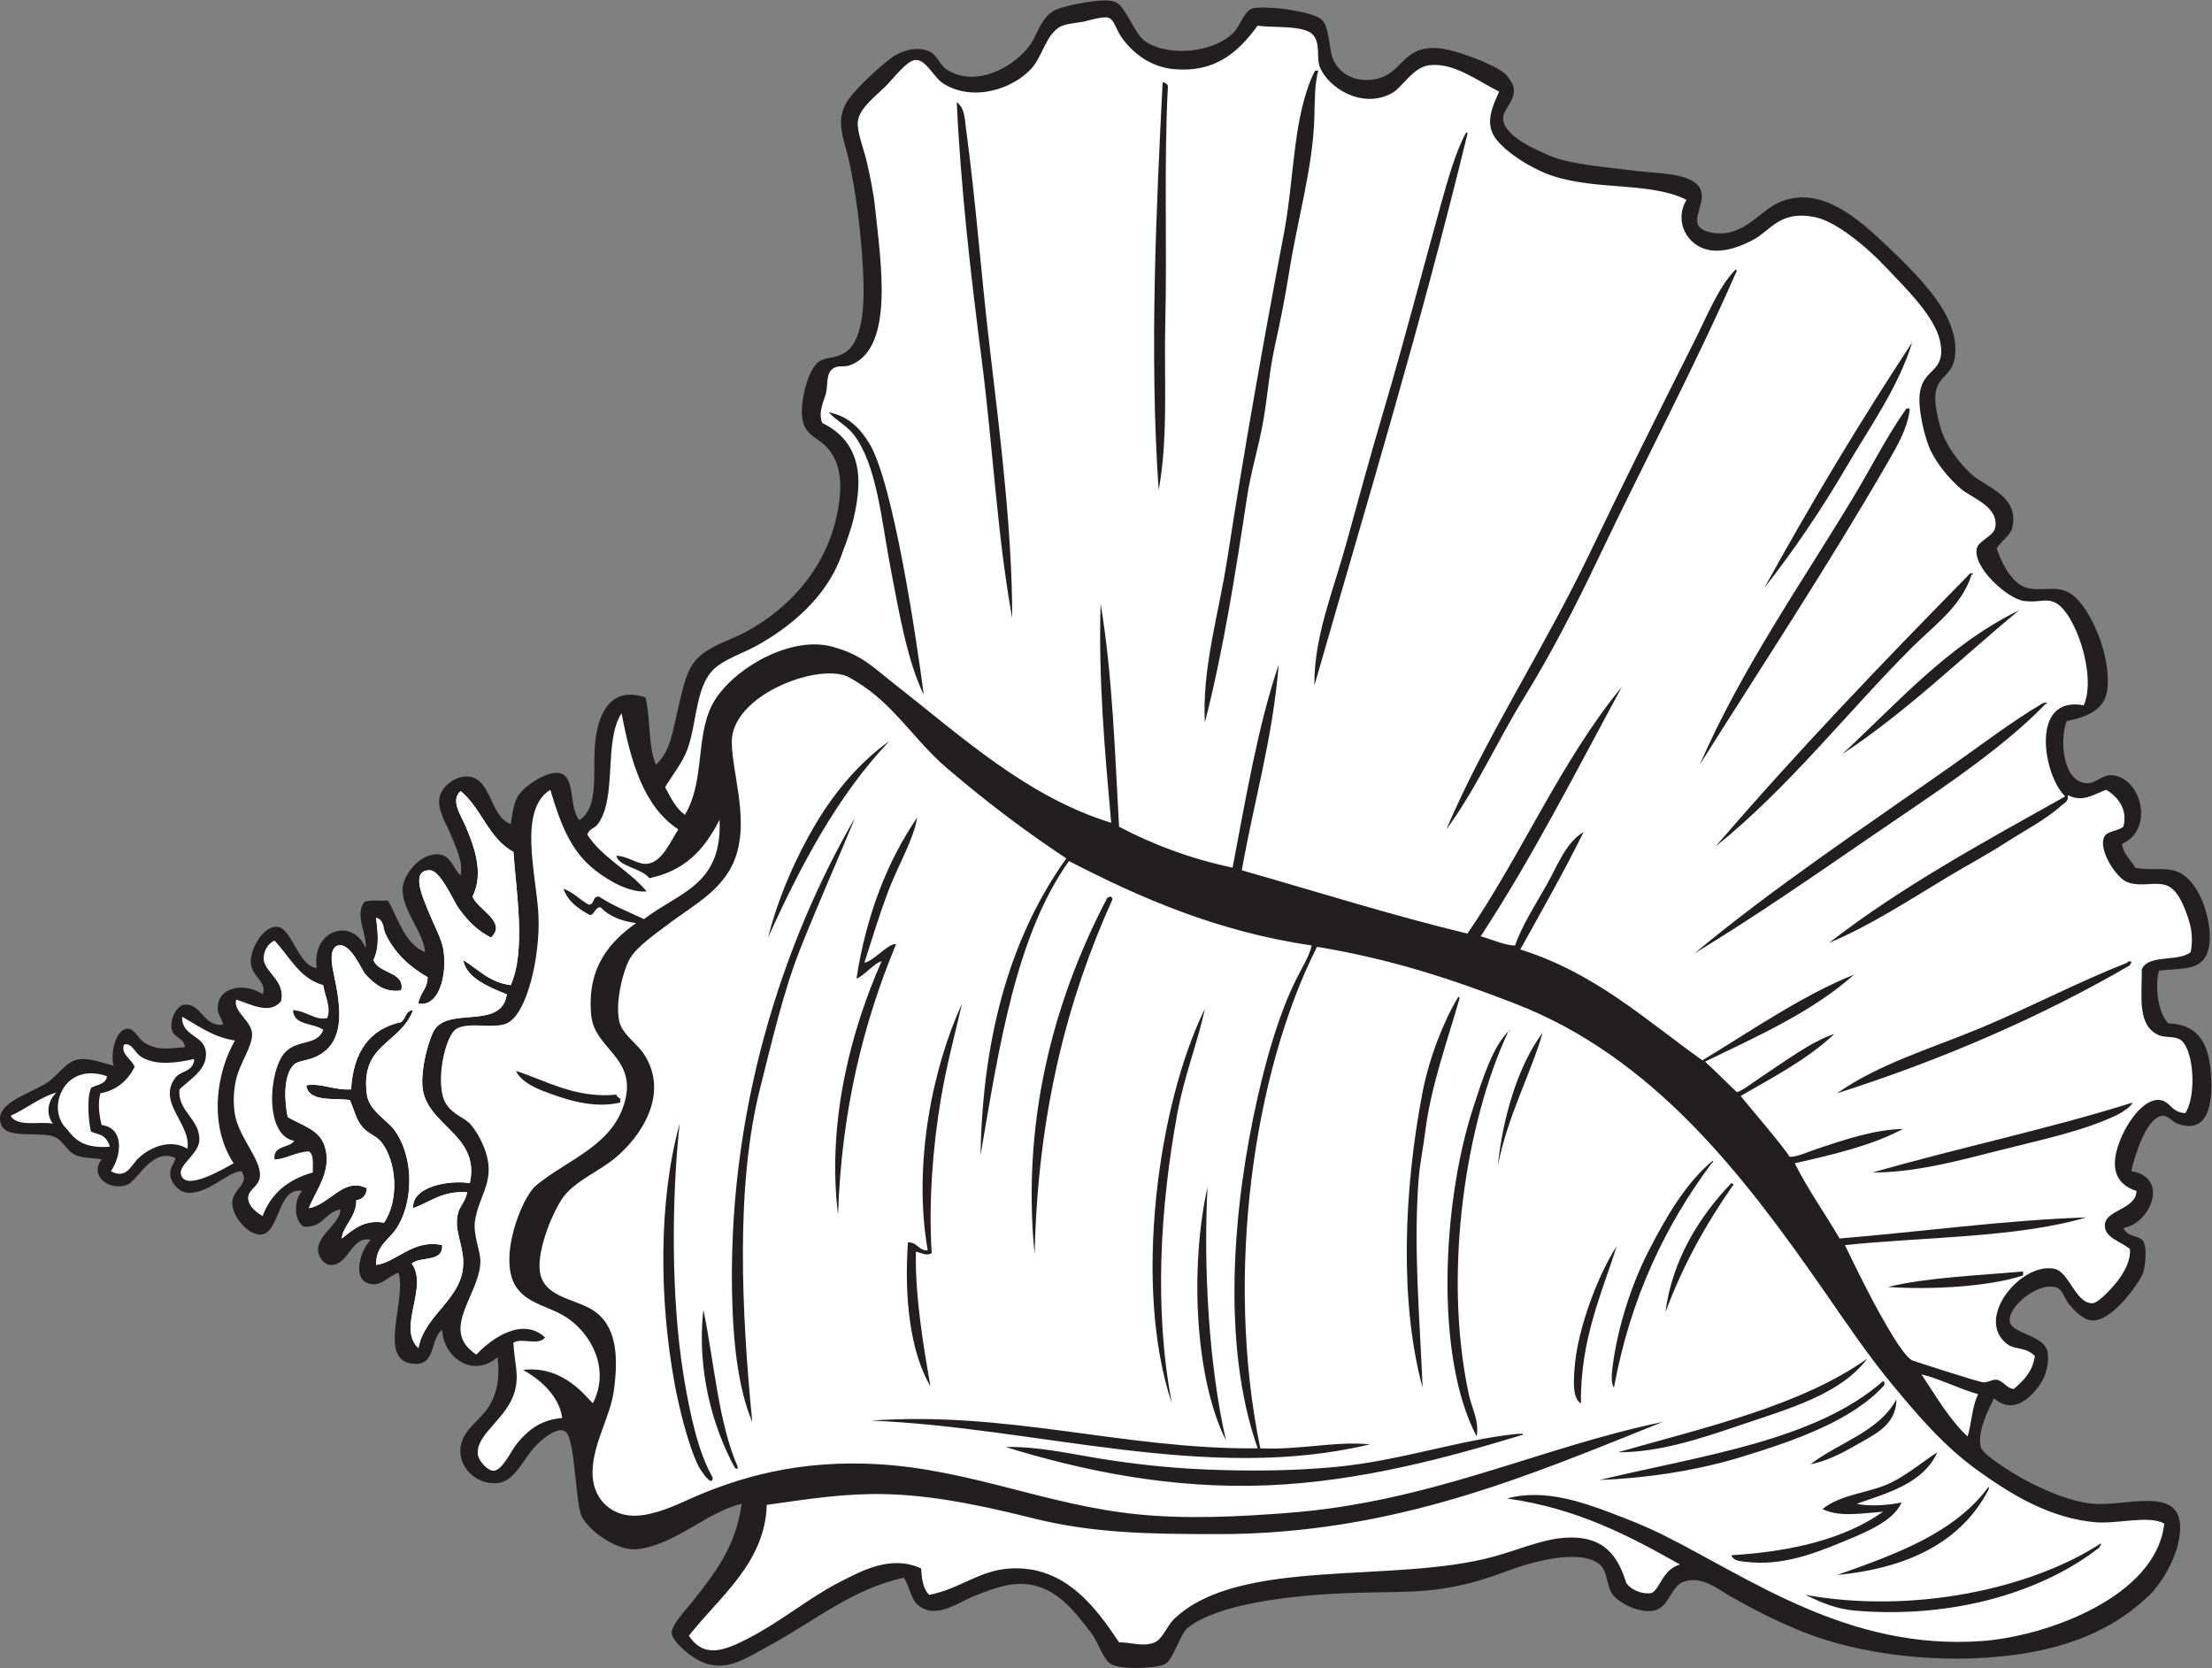<?xml version="1.0" encoding="UTF-8" standalone="no"?>
<svg
   xmlns:dc="http://purl.org/dc/elements/1.1/"
   xmlns:cc="http://creativecommons.org/ns#"
   xmlns:rdf="http://www.w3.org/1999/02/22-rdf-syntax-ns#"
   xmlns:svg="http://www.w3.org/2000/svg"
   xmlns="http://www.w3.org/2000/svg"
   viewBox="0 0 804.387 606.507"
   height="606.507"
   width="804.387"
   xml:space="preserve"
   id="svg2"
   version="1.1"><rect x="0" y="0" width="804.387" height="606.507" fill="#808080" stroke="none"/><defs
     id="defs6" /><g
     transform="matrix(1.333,0,0,-1.333,0,606.507)"
     id="g10"><g
       transform="scale(0.1)"
       id="g12"><path
         id="path14"
         style="fill:#231f20;fill-opacity:1;fill-rule:evenodd;stroke:none"
         d="m 5889.7,1902.39 c -11.83,-45.4 -2.02,-115.49 25.2,-144 76.64,-2.04 107.17,-48.46 115.2,-122.39 9.12,-84.02 -0.22,-183.47 -90,-151.2 -11.92,4.28 -26.08,22.23 -39.6,21.59 -44.95,-2.13 -77.23,-110.56 -86.4,-151.19 104.54,-15.9 53.74,-142.75 -21.6,-154.81 12.73,-27.14 42.55,-18.94 54,-36 12.37,-18.41 4.93,-73.34 0,-86.4 -9.93,-26.33 -86.34,-138.256 -144,-129.599 -20.12,3.027 -44.17,26.636 -57.6,43.203 -13.69,16.886 -17.41,41.176 -36.01,46.796 -49.24,14.89 -132.97,-53.261 -125.99,-93.593 5.62,-32.492 83.83,-34.922 100.8,-75.609 7.51,-17.989 1.81,-60.028 -10.8,-82.793 -21.04,-38.016 -76.27,-102.047 -133.2,-50.399 -14.54,-29.629 -46.51,-90.996 -36,-133.203 3.82,-15.352 45.59,-43.398 61.2,-54.004 59.75,-40.566 165.08,-93.789 244.8,-100.801 87.5,-7.683 231.26,47.649 237.6,-57.597 4.2,-69.571 -46.45,-155.457 -82.8,-190.801 -85.98,-83.606 -199.75,-139.141 -356.39,-162 -209.19,-30.519 -436.4,-0.918 -590.4,61.199 -68.65,27.695 -133.06,60.145 -198.01,97.207 -29.82,17.012 -77.22,56.824 -126,39.602 -36.57,-12.922 -40.18,-71.887 -82.8,-79.203 -42.97,-7.379 -92.29,22.101 -108,39.601 -23.79,26.516 -13.94,70.266 -43.2,90 -58.25,39.277 -187.82,1.453 -248.4,-21.601 -188.11,-71.641 -273.03,-51.856 -460.8,-61.204 -141.87,-7.066 -330.59,-29.91 -410.4,-93.601 C 3220.37,93.848 3200.08,23.699 3180.4,11.797 3158.87,-1.238 3065.14,-5.566 3032.5,9.695 3009.76,20.32 2995,73.019 2977.3,95.195 2933.52,150.059 2874.96,240 2764.91,228.391 c -36.05,-3.801 -75.34,-19.524 -108.01,-32.395 -43.6,-17.187 -103.07,-64.187 -151.19,-25.203 -21.66,17.547 -20.89,42.742 -39.6,75.602 -142.28,-30.418 -248.98,-122.106 -370.8,-187.208 -60.47,-32.312 -116.62,-74.707 -187.2,-39.598 -29.85,14.852 -75.03,55.012 -75.61,75.606 -0.64,22.989 37.48,61.973 54,82.793 61.74,77.774 121,151.973 136.8,270 -95.03,-22.527 -179.47,-110.636 -282,-123.593 -60.12,-7.606 -134.92,51.914 -153.6,87.597 -19.49,37.246 -17.17,217.93 -46.8,234.004 -22.39,12.149 -63.12,-22.598 -79.2,-39.601 -32.58,-34.469 -55.95,-91.981 -97.19,-100.797 -53.23,-11.387 -115.8,33.855 -108.01,97.195 5.74,46.609 53.38,72.898 75.61,108 24.91,39.344 31.88,81.062 25.19,136.805 -66.77,-56.66 -147.16,-2.871 -151.19,75.593 -34.24,-28.902 -15.98,-96.238 -75.6,-93.601 -103.62,4.59 -20.96,172.86 -43.21,248.4 -29.05,-8.93 -48.33,-40.33 -82.79,-28.8 -45.658,15.28 -18.651,95.45 7.19,118.8 -54.345,12.35 -61.743,-73.88 -111.595,-68.4 -19.359,2.13 -31.828,24.8 -32.402,39.6 -1.68,43.6 59.715,71.64 61.203,111.6 -42.535,-6.67 -47.121,-51.28 -100.801,-46.79 -27.832,17.58 -25.839,75.07 -3.597,97.19 -67.211,13.25 -60.695,-113.78 -111.602,-118.8 -33.89,-3.34 -79.613,47.64 -79.199,86.4 0.418,38.96 49.035,50.62 25.199,86.41 -39.109,-0.85 -97.019,-69.5 -154.801,-57.6 -16.195,3.33 -37.929,26.29 -39.597,46.79 -1.758,21.54 9.883,29.3 14.398,46.8 -63.531,29.2 -102.898,-60.21 -129.597,-72 -46.243,-20.4 -108.395,20.57 -72.004,68.41 -24.539,4.31 -58.203,2.32 -77.953,15.17 -22.45,14.61 -31.086,44.24 -62.45,49.62 C 81.394,1461.91 4.039,1441.64 0.105,1495.6 -3.215,1541.1 72.5,1564.39 122.504,1592.79 c 26.398,15 46.324,45.22 70.734,59.68 29.379,17.41 64.578,5.46 116.469,-9.72 -9.437,36.14 7.25,101.93 39.602,101.25 18.117,-0.39 28.132,-28.97 46.796,-39.61 37.411,-21.31 67.153,-14.04 108,-10.8 0.028,24.59 -31.324,24.39 -36,50.41 -4.683,26.02 13.922,61.29 32.403,64.79 47.387,8.98 52.82,-60.75 108,-53.99 -1.621,16.5 -16.391,27.25 -14.403,50.4 4.778,55.61 77.375,63.95 122.399,32.4 13.598,35.07 -30.457,48.04 -32.399,86.4 -1.972,38.98 36.903,105.11 75.602,97.19 37.305,-7.63 56.188,-108.68 104.398,-111.6 -14.421,106.5 99.622,138.22 133.2,54 5.465,35.54 -30.719,89.11 -3.598,126 16.313,6.48 43.043,2.56 64.803,3.6 29.33,-51.06 44.41,-116.38 100.8,-140.4 -2.04,50.08 -60.1,111.26 -61.2,169.2 -0.8,41.6 51.39,104.24 100.8,97.21 32.38,-4.62 35.66,-35.91 57.59,-57.61 6.99,38.21 -10.3,69.79 -25.2,108 -13.09,33.61 -38.84,69.32 -32.39,104.41 5.24,28.57 41.2,60.84 79.2,57.59 63.05,-5.39 57.77,-108.98 115.19,-129.6 3.79,21.86 6.95,58.24 21.61,79.2 21.72,31.08 88.4,72.07 118.8,57.6 35.44,-16.87 18.92,-93.94 46.8,-126 55.35,34.97 35.33,134.65 43.2,212.41 8.06,79.71 43.42,154.16 136.8,122.39 15.03,-55.77 7.03,-134.56 28.8,-183.59 40.33,37.15 45.24,91.02 57.59,140.39 12.2,48.72 21.12,110.12 50.4,144 33.49,38.74 95.09,55.38 133.21,75.61 127.14,67.43 237.83,188.86 259.2,360 9.39,75.23 -6.55,131.36 -57.6,165.59 -31.17,20.91 -50.07,38.74 -43.2,100.8 4.07,36.81 17.24,81.62 36,104.41 18.92,22.98 38.63,13.53 71.99,28.79 58.3,26.67 62.31,132.32 57.61,226.8 -4.74,94.96 -18.69,215.96 -39.6,306 -13.4,57.69 -34.92,100.01 -7.21,151.2 18.14,33.5 89.16,98.68 126.01,126 20.82,15.45 62.08,30.8 97.2,18 26.29,-9.58 30.45,-37.19 50.39,-50.4 84.3,-55.81 193.56,13.07 230.4,68.4 19.96,29.96 29.79,75.83 68.41,93.61 14.65,6.74 48.4,14.47 68.4,17.99 25.56,4.51 71.27,12.44 93.59,3.61 29.83,-11.82 51.03,-86.52 82.8,-108.01 62.64,-42.34 186.73,-31.27 241.21,25.2 18.46,19.15 27.11,57.3 50.39,64.8 14.55,4.69 61.33,1.65 75.6,0 39.61,-4.56 93.47,-14.6 111.6,-28.8 23.83,-18.66 21.22,-80.59 32.41,-108 15.66,-38.38 54.19,-62.54 104.39,-57.6 87.31,8.6 79.89,92.31 180,86.4 48.27,-2.84 154.58,-44.28 183.6,-68.4 11.03,-9.16 23.79,-31.06 25.2,-39.6 5.97,-36.2 -28.58,-58.02 -28.8,-82.8 -0.41,-47.24 84.16,-84.11 122.4,-100.8 60.65,-26.46 151.87,-32.02 237.6,-43.19 58,-7.56 152.21,-4.41 176.4,-46.81 25.94,-45.48 -51.33,-107.75 36,-122.39 81.59,-13.69 126.85,59.3 180,82.79 114.67,50.68 221.08,-48.72 295.21,-118.8 50.27,-47.52 96.02,-93.52 133.19,-143.99 28.33,-38.47 63.27,-102.92 50.4,-165.6 -8.88,-43.27 -41.49,-45.09 -50.4,-86.41 -6.53,-30.31 5.81,-74.43 10.8,-93.59 13.39,-51.43 50.95,-100.57 86.4,-133.2 37.84,-34.83 129.66,-57.48 111.6,-144.01 -4.39,-21.03 -29.21,-36.7 -43.19,-57.6 12.5,-37.48 40.24,-96.92 82.79,-108 44.28,-11.51 82.07,10.2 122.4,-18 45.6,-31.87 106.37,-156.45 97.2,-255.6 -5.25,-56.77 -50.21,-77.23 -111.59,-90 -20,-54.12 -9.16,-165.66 53.99,-169.2 27.32,-1.53 43.01,24.73 72,21.6 78.91,-8.51 113.64,-148.12 25.19,-187.2 3.78,-29.84 24.38,-42.82 36.01,-64.8 41.76,-9.87 86.1,4.27 122.4,-14.4 66.79,-34.34 101.68,-178.94 68.4,-230.4 -23.3,-36.03 -71.92,-30.15 -126,-36 v 0" /><path
         id="path16"
         style="fill:#231f20;fill-opacity:1;fill-rule:evenodd;stroke:none"
         d="m 5731.3,339.988 c 1.01,-5.808 -3.4,-6.187 -3.59,-10.8 -150.53,-118.387 -392.44,-195.575 -666.01,-172.793 -53.07,4.414 -93.56,22.46 -136.8,43.195 292.15,-52.981 615.5,15.808 806.4,140.398 z M 1854.11,1484.8 c -21.55,-197.94 -24.43,-471.3 10.8,-687.605 18.14,-111.414 41.38,-211.941 79.2,-277.207 0.29,-0.508 0.09,-2.996 0,-3.593 -3.45,-23.758 -35.81,28.125 -39.6,36 -28.53,59.199 -53.42,164.175 -64.8,226.793 -41.28,227.162 -43.63,495.202 14.4,705.612 z M 2012.5,548.789 c 0.17,-9.199 -2.67,-4.387 -7.19,-3.594 -60.1,108.543 -105.42,268.106 -86.4,432 29.8,-144.187 40.74,-307.261 93.59,-428.406 z m 414,1980.011 c -140.89,-148.31 -241.14,-337.26 -331.19,-536.41 27.5,108.35 74.82,217.27 129.6,309.6 52.82,89.05 121.18,169.47 201.59,226.81 z m 75.61,-208.8 c -9.42,-60.14 -52.72,-130.98 -79.2,-201.61 -23.95,-63.86 -43.66,-128.29 -64.8,-194.39 23.89,2.77 67.06,54.98 86.4,50.39 -88.12,-212.25 -148.65,-449.86 -158.4,-738 -31.11,259.26 38.05,508.15 118.8,691.21 -18.59,-3.08 -50.87,-42.68 -68.41,-46.81 27.19,174.42 83.99,319.22 165.61,439.21 z m 122.4,-507.61 c -18.37,-79.51 -41.68,-165.07 -57.61,-259.2 -23.21,-137.18 -33.7,-287.72 -25.2,-421.2 -13.15,-9.64 -30.68,1.25 -43.19,3.61 -2.15,-123.48 20.1,-253.405 39.6,-367.209 -55.43,94.578 -71.81,243.349 -61.21,392.399 26.69,1.5 27.63,-22.77 54,-21.6 -41.45,235.65 14.22,501.49 93.61,673.2 z m 197.99,-684 c -38.51,387.3 65.7,720.07 198,972 2.9,1.91 5.85,3.76 10.8,3.61 0.69,-2.91 3.61,-3.6 3.6,-7.21 -122.54,-271.05 -204.06,-583.13 -212.4,-968.4 z m 471.6,183.6 c -11.37,-219.81 3.8,-487.4 50.4,-691.197 -84.78,168.641 -98.9,472.037 -50.4,691.197 z m 684.01,518.4 c 3.05,0.66 3.39,-1.39 3.59,-3.6 -32.01,-113.9 -78.2,-238.41 -93.59,-363.6 -5.23,-42.43 -14.74,-87.19 -18.01,-129.6 -14.34,-186.07 2.42,-366.637 10.8,-568.793 -63.15,230.828 -51.83,538.513 0,806.393 18.17,93.93 57.82,194.54 97.21,259.2 z m 140.39,-90 c 0.66,-3.05 -1.4,-3.39 -3.6,-3.6 -115.65,-246.97 -179.61,-655.81 -108,-989.993 8.47,-39.512 28.76,-71.348 21.6,-115.203 -115.28,217.644 -93.53,637.386 -10.79,892.796 27.67,85.47 54.92,172.44 100.79,216 z m 90,-7.2 c -33.1,-114.5 -96.71,-229.67 -122.39,-363.6 12.37,125.52 53.41,272.1 122.39,363.6 z M 4672.9,1384 c 0.58,-4.2 -0.79,-6.41 -3.6,-7.2 -124.86,-167.95 -220.91,-364.69 -266.4,-612.003 -9.16,12.976 -5.75,40.457 -3.6,57.598 13.01,103.562 49.89,220.505 97.2,313.205 49.32,96.63 105.08,190.78 176.4,248.4 z M 4543.3,969.988 c 18.52,144.692 94.18,263.422 180,352.802 4.13,-1.27 9.12,-6.33 3.6,-7.19 -72.46,-103.95 -135.99,-216.81 -183.6,-345.612 z m 550.8,-125.996 c -72.75,-97.918 -214.92,-136.902 -352.8,-183.601 -104.37,-35.352 -216.03,-72.461 -327.6,-72 242.59,69.414 497.69,126.316 680.4,255.601 z m 43.2,-61.199 c 4.22,-0.586 3.04,-6.563 3.6,-10.801 -86.26,-95.859 -241.11,-151.222 -396,-198 -118.85,-35.894 -253.92,-56.316 -381.6,-61.199 280.61,67.391 588.93,107.082 774,270 z m 36,-50.398 c 0,-2.407 0,-4.805 0,-7.2 -4.22,-59.59 -53.4,-85.168 -93.6,-108.007 -41.67,-23.672 -88.8,-51.895 -140.4,-61.192 77.4,59.402 185.78,87.813 234,176.399 z m 111.6,-144.004 c -36.95,-83.047 -130.41,-109.59 -219.6,-140.403 36.02,-8.379 89.74,-3.359 122.41,3.606 -22.59,-51.008 -95.1,-80.481 -162.01,-108 -77.68,-31.953 -165.43,-65.887 -262.8,-54.004 -13.29,1.621 -33.67,1.594 -39.6,18 167.4,10.203 309.91,45.293 414,118.805 -60.67,-4.735 -120.28,-15.348 -165.6,7.199 52.19,41.789 127.35,42.89 187.19,72.004 44.3,21.543 89.29,59.16 126.01,82.793 z m 140.4,-93.594 c 0,-2.402 0,-4.809 0,-7.207 -73.41,-142.59 -217.22,-214.77 -414,-233.996 161.49,56.906 321.95,114.844 414,241.203 v 0" /><path
         id="path18"
         style="fill:#ffffff;fill-opacity:1;fill-rule:evenodd;stroke:none"
         d="m 972.105,1276 c 0.571,-46.2 -38.429,-71.95 -39.601,-104.41 30.871,24.17 60.926,52.29 115.196,43.21 42,62.41 34.2,166.59 -7.19,219.59 -12.85,16.45 -36.37,23.5 -50.405,39.61 -20.792,23.86 -22.937,48.6 -36,75.59 -47.585,5.21 -111.503,-5.9 -118.796,39.6 38.23,7.85 76.875,-14.03 122.394,-10.8 6.164,100.65 49.047,164.56 136.807,183.6 12.63,8.97 11.43,31.77 32.39,32.4 -36.32,-94.4 -144.775,-90.21 -126,-230.39 5.89,-43.9 56.66,-70.67 75.6,-97.2 55.77,-78.14 50.27,-201.48 3.61,-270 -19.22,-28.23 -55.32,-45.97 -54,-97.21 55.04,6.51 101.09,71.43 180,54 3.56,-47.96 -59.07,-29.73 -82.81,-50.4 46.7,-65.26 -41.01,-175.26 18,-230.397 18.68,95.605 125.47,134.727 122.41,237.597 -1.43,47.82 -25.7,84.98 -14.4,129.6 5.28,20.88 19.97,31.4 25.2,57.61 -68.45,4.83 -100.39,-26.82 -147.61,-43.21 -3.76,60.31 100.8,77.07 154.8,68.4 29.8,134.31 -122.99,156.72 -129.59,266.4 -2.71,44.93 12.56,108.29 28.79,144 34.76,76.47 187.5,3.33 201.6,104.41 -48.77,19.74 -110.93,44.9 -118.79,93.59 40.84,-25.15 70.99,-61.01 129.59,-68.4 41.9,94.65 14.99,253.04 7.21,363.6 -67.54,35.67 -86.97,119.43 -144.01,165.6 -28.89,-25.46 1.55,-66.45 14.4,-97.19 23.97,-57.33 49.58,-127.83 18.01,-190.8 15.88,-36.54 95.54,-69.29 50.4,-111.61 -37.27,19.83 -62.14,43.06 -90,82.81 -11.25,16.03 -47.95,99.81 -75.6,100.78 -56.39,2.02 -19.14,-76.62 -3.6,-115.19 11.68,-29 28.53,-60.11 36,-86.4 17.38,-61.19 -1.02,-173.35 -64.81,-162 3.51,28.9 25.23,39.58 25.2,72 -49.93,28.76 -90.45,66.12 -115.2,118.8 -7.13,15.2 -3.36,37.38 -25.19,43.2 3.56,-35.6 10.85,-75.38 -7.2,-115.2 13.22,-37.73 87.5,-31.74 75.6,-82.8 -42.32,-6.65 -69.6,14.13 -97.205,43.2 -10.508,11.08 -40.766,88.8 -75.602,79.2 -27.672,-7.61 -13.875,-64.82 -10.801,-79.2 19.141,-89.32 32.711,-184.41 -46.797,-223.2 -24.96,-12.17 -50.328,-11.79 -61.199,-21.59 -31.269,-28.21 -26.793,-102.78 -18,-144.01 39.844,-23.47 86.407,-33.86 100.801,-79.2 21.297,-67.07 -23.016,-117.74 -43.203,-169.2 56.004,8.77 96.348,86.85 158.396,54 -1.689,-18.7 -10.857,-29.93 -28.795,-32.39 v 0" /><path
         id="path20"
         style="fill:#ffffff;fill-opacity:1;fill-rule:evenodd;stroke:none"
         d="M 5904.1,393.992 C 5883.02,194.941 5583.68,86.426 5407.3,73.594 5042.34,47.031 4773.39,245.715 4532.5,365.195 c -40.64,20.157 -89.41,39.707 -136.8,57.598 -78.52,29.648 -185.61,67.09 -284.4,39.602 190.5,-26.711 332.86,-101.536 471.6,-180 -48.1,-14.711 -52.6,-63.95 -76.65,-77.7 -24.43,-4.722 -55.83,7.075 -69.75,27.446 -22.39,71.179 -59.65,134.375 -177.61,122.254 -57.09,-5.872 -119.33,-32.747 -183.59,-50.403 -273.48,-75.152 -692.14,-0.144 -871.2,-169.195 -20.79,-19.629 -31.89,-55.102 -54,-64.809 -30.72,-13.484 -68.24,0.832 -97.2,0 -63.85,95.11 -146.34,209.082 -295.19,201.606 -86.77,-4.36 -140.03,-56.899 -223.2,-72.004 -17.64,18.742 -19.87,45.129 -21.6,72.004 -82.31,37.586 -160.77,-5.395 -226.8,-39.602 -79.53,-41.191 -157.41,-106.269 -244.81,-151.199 -61.26,-31.496 -119.84,-56.965 -161.99,7.195 81.91,104.825 208.02,198.367 212.4,357 246.43,35.039 362.06,55.219 724.19,-36.004 163.24,-41.113 315.53,-43.789 507,-43.789 482.55,0 852.48,161.809 1213.21,305.996 -337.07,-69.503 -630,-218.664 -1026.01,-248.398 -127.46,-9.57 -268.76,-17.402 -406.8,-3.605 -247.69,24.777 -456.87,122.55 -709.19,136.808 -210.68,11.895 -377.42,-32.93 -525.6,-100.801 -49.39,-22.629 -105.6,-44.043 -152.4,-39.004 -54.73,5.899 -101.95,49.407 -99.61,121.797 2.51,77.442 47.53,145.938 57.61,216.004 14.07,97.942 7.89,182.961 -59.41,223.801 -50.45,30.617 -134.13,34.467 -142.2,105.897 -7.03,62.26 39.27,168.99 66.31,203.7 32.68,41.97 96.79,68.31 140.09,104.41 65.58,54.63 148.95,169.93 79.2,280.8 -18.94,30.11 -60.12,55.6 -68.39,89.99 -13.13,54.59 12.27,145.34 28.8,172.8 20.29,33.73 68.06,65.84 104.4,93.61 72.42,55.34 160.1,96.21 188.39,197.39 27.97,99.98 -13.67,216.68 -14.99,298.2 -2.07,127.01 228.21,215.76 314.1,180.75 124.57,-65.3 174.36,-166.88 274.5,-252.15 104.98,-89.39 204.83,-165.62 324,-244.8 -144.96,-203.03 -227.95,-468.06 -234,-810 50.68,297.31 96.63,599.38 241.2,802.8 196.38,-101.2 403.28,-191.91 662.39,-230.4 -7.84,-32.06 -27.55,-61.72 -43.2,-93.59 -44.9,-91.49 -77.37,-201.48 -104.4,-320.4 -66.17,-291.17 -100.85,-670.265 0,-957.612 -365.02,-3.348 -677.13,102.453 -1054.79,75.609 451.78,-17.961 918.66,-170.996 1360.79,-64.809 -89.67,9.825 -191.71,-15.699 -298.79,-10.8 -97.88,474.412 -18.19,1026.902 154.79,1368.012 206.63,-34.06 372.22,-89.86 540,-154.81 375.77,-145.46 620.17,-463.55 838.8,-777.59 61.94,-88.991 122.71,-180.249 194.41,-266.409 66.56,-79.993 136.2,-162.817 230.39,-230.403 91.73,-65.82 196.29,-129.57 320.41,-140.398 59.53,-5.188 145.49,19.976 187.19,-3.598 z M 4924.9,199.59 c 43.24,-20.735 83.73,-38.781 136.8,-43.195 273.57,-22.782 515.48,54.406 666.01,172.793 0.19,4.613 4.6,4.992 3.59,10.8 C 5540.4,215.398 5217.05,146.609 4924.9,199.59 Z m 86.4,54.004 c 196.78,19.226 340.59,91.406 414,233.996 0,2.398 0,4.805 0,7.207 -92.05,-126.359 -252.51,-184.297 -414,-241.203 z m 147.59,252.004 c -59.84,-29.114 -135,-30.215 -187.19,-72.004 45.32,-22.547 104.93,-11.934 165.6,-7.199 -104.09,-73.512 -246.6,-108.602 -414,-118.805 5.93,-16.406 26.31,-16.379 39.6,-18 97.37,-11.883 185.12,22.051 262.8,54.004 66.91,27.519 139.42,56.992 162.01,108 -32.67,-6.965 -86.39,-11.985 -122.41,-3.606 89.19,30.813 182.65,57.356 219.6,140.403 -36.72,-23.633 -81.71,-61.25 -126.01,-82.793 z m -219.59,50.398 c 51.6,9.297 98.73,37.52 140.4,61.192 40.2,22.839 89.38,48.417 93.6,108.007 0,2.395 0,4.793 0,7.2 -48.22,-88.586 -156.6,-116.997 -234,-176.399 z m -576,-43.203 c 127.68,4.883 262.75,25.305 381.6,61.199 154.89,46.778 309.74,102.141 396,198 -0.56,4.238 0.62,10.215 -3.6,10.801 -185.07,-162.918 -493.39,-202.609 -774,-270 z m 50.4,75.598 c 111.57,-0.461 223.23,36.648 327.6,72 137.88,46.699 280.05,85.683 352.8,183.601 C 4911.39,714.707 4656.29,657.805 4413.7,588.391 Z m 313.2,727.209 c 5.52,0.86 0.53,5.92 -3.6,7.19 -85.82,-89.38 -161.48,-208.11 -180,-352.802 47.61,128.802 111.14,241.662 183.6,345.612 z m -230.4,-180 c -47.31,-92.7 -84.19,-209.643 -97.2,-313.205 -2.15,-17.141 -5.56,-44.622 3.6,-57.598 45.49,247.313 141.54,444.053 266.4,612.003 2.81,0.79 4.18,3 3.6,7.2 -71.32,-57.62 -127.08,-151.77 -176.4,-248.4 z M 4294.9,811.594 c -2.51,-40.449 -3.23,-76.438 18,-90 -2.42,175.222 59.11,305.676 97.2,428.396 -44.99,-67.73 -107.91,-221.084 -115.2,-338.396 z m -208.79,557.996 c 25.68,133.93 89.29,249.1 122.39,363.6 -68.98,-91.5 -110.02,-238.08 -122.39,-363.6 z m 53.99,-730.801 c -155.57,-15.586 -318.97,-73.137 -493.2,-90 -119.91,-11.601 -242.51,-12.148 -360,-7.195 -95.2,4.011 -188.04,13.945 -280.79,28.797 -86.97,13.925 -174.92,34.484 -262.81,32.402 208.63,-64.23 451.54,-115.566 716.4,-104.402 253.96,10.703 492.64,76.523 691.2,136.804 2.2,0.203 4.27,0.535 3.6,3.594 -4.77,-0.359 -9.64,0.481 -14.4,0 z m -122.39,885.601 c -82.74,-255.41 -104.49,-675.152 10.79,-892.796 7.16,43.855 -13.13,75.691 -21.6,115.203 -71.61,334.183 -7.65,743.023 108,989.993 2.2,0.21 4.26,0.53 3.6,3.6 -45.87,-43.56 -73.12,-130.53 -100.79,-216 z m -136.81,46.8 c -51.83,-267.88 -63.15,-575.565 0,-806.393 -8.38,202.156 -25.14,382.723 -10.8,568.793 3.27,42.41 12.78,87.17 18.01,129.6 15.39,125.19 61.58,249.7 93.59,363.6 -0.2,2.21 -0.54,4.26 -3.59,3.6 -39.39,-64.66 -79.04,-165.27 -97.21,-259.2 z M 3344.5,620.793 c -46.6,203.797 -61.77,471.387 -50.4,691.197 -48.5,-219.16 -34.38,-522.556 50.4,-691.197 z m -133.2,889.197 c 19.31,105.75 56.77,198.28 75.6,288 -128.29,-260.17 -196.7,-759.14 -90,-1076.396 -49.31,257.371 -31.52,536.956 14.4,788.396 z m -176.4,586.81 c 0.01,3.61 -2.91,4.27 -3.6,7.2 -4.95,0.15 -7.9,-1.7 -10.8,-3.61 -132.3,-251.93 -236.51,-584.7 -198,-972 8.34,385.27 89.86,697.35 212.4,968.41 z m -504,-957.61 c -26.37,-1.17 -27.31,23.1 -54,21.6 -10.6,-149.05 5.78,-297.821 61.21,-392.399 -19.5,113.804 -41.75,243.729 -39.6,367.209 12.51,-2.36 30.04,-13.25 43.19,-3.61 -8.5,133.48 1.99,284.02 25.2,421.2 15.93,94.13 39.24,179.69 57.61,259.2 -79.39,-171.71 -135.06,-437.55 -93.61,-673.2 z m -194.4,741.6 c 17.54,4.13 49.82,43.73 68.41,46.81 -80.75,-183.06 -149.91,-431.95 -118.8,-691.21 9.75,288.14 70.28,525.75 158.4,738 -19.34,4.59 -62.51,-47.62 -86.4,-50.39 21.14,66.1 40.85,130.53 64.8,194.39 26.48,70.63 69.78,141.47 79.2,201.6 -81.62,-119.98 -138.42,-264.78 -165.61,-439.2 z M 2224.91,2302 c -54.78,-92.34 -102.1,-201.26 -129.6,-309.61 90.05,199.15 190.3,388.1 331.19,536.4 -80.41,-57.33 -148.77,-137.75 -201.59,-226.79 z M 1998.11,984.395 c 3.95,-110.235 17.65,-227.012 54,-313.204 -29.22,302.637 -45.86,644.109 21.6,910.799 33,130.51 63.84,265.85 111.6,385.21 49.51,123.76 101.63,240.63 147.6,352.79 -195.18,-337.01 -353.78,-806.32 -334.8,-1335.595 z m -79.2,-7.2 c -19.02,-163.894 26.3,-323.457 86.4,-432 4.52,-0.793 7.36,-5.605 7.19,3.594 -52.85,121.145 -63.79,284.219 -93.59,428.406 z m -79.2,-198.007 c 11.38,-62.618 36.27,-167.594 64.8,-226.793 3.79,-7.875 36.15,-59.758 39.6,-36 0.09,0.597 0.29,3.085 0,3.593 -37.82,65.266 -61.06,165.793 -79.2,277.207 -35.23,216.305 -32.35,489.665 -10.8,687.605 -58.03,-210.41 -55.68,-478.45 -14.4,-705.612 v 0" /><path
         id="path22"
         style="fill:#ffffff;fill-opacity:1;fill-rule:evenodd;stroke:none"
         d="m 1963.01,2314 c 7.59,-179.2 -109.01,-196.7 -206.11,-271.21 -41.78,19.42 -85.48,36.92 -122.39,61.21 -19.65,2.84 -11.29,-22.33 -28.8,-21.61 -24.02,13.19 -41.08,33.32 -68.41,43.2 12.14,-35.86 41.3,-54.7 72.01,-72 14.32,2.47 12.58,21.02 28.8,21.61 22.76,-24.04 55.8,-37.81 97.2,-43.21 -69.29,-49.18 -135.41,-119.33 -122.4,-252 8.79,-89.67 119.35,-113.42 93.59,-226.8 -28.98,-127.61 -158.24,-164.89 -244.8,-237.59 -39.45,-33.16 -107.18,-206.88 -50.4,-280.8 35.24,-45.874 91.16,-47.718 140.4,-82.808 62.87,-44.797 112.73,-137.742 65.71,-229.804 -19.12,16.804 -79.52,103.82 -190.8,90.91 44.44,-23.965 99.39,-70.414 107.1,-131.106 -54.14,-4.695 -88.89,-28.183 -122.41,-68.398 -16.87,-20.242 -40.25,-74.578 -64.8,-75.606 -15.49,-0.644 -41.91,26.407 -43.2,46.809 -3.43,54.59 79.92,95.269 100.81,169.195 12.82,45.41 -0.63,77.735 -3.6,133.203 20.64,14.985 69.21,-9.285 86.39,14.399 -62.21,58.699 -149.85,-5.742 -187.19,-46.797 -103.74,67.996 10.88,164.223 10.8,255.593 -0.03,28.76 -21.07,72.36 -14.4,111.6 10.2,60.09 43.14,94.05 36,154.81 -3.98,33.8 -24.36,77.28 -46.8,104.39 -16.86,20.36 -48.55,26.72 -68.41,57.6 -31.82,49.5 -4.17,186.41 28.81,205.21 33.7,19.2 102.14,-1.21 136.79,14.39 55.44,24.97 91.63,182.76 86.41,295.2 -4.99,107.39 -57.14,286.53 32.39,342 26.83,-89.71 54.29,-166.76 122.41,-219.61 37.63,-29.17 92.87,-61.41 140.4,-57.59 -47.87,57.74 -120.34,90.86 -162,154.8 5.82,17.19 19.38,16.08 28.79,28.8 53.6,72.47 15.11,226.75 64.81,302.4 24.97,-132.22 59.89,-254.51 154.8,-316.8 -20.08,-30.29 -43.15,-87.73 -82.81,-93.59 -28.38,-4.2 -51.73,20.36 -86.4,21.59 6.39,-29.64 69.48,-33.7 90,-61.2 93.53,19.57 148.31,73.4 191.71,159.61 z M 299.809,1421.95 c -89.95,-6.91 -103.114,35.62 -125.18,56.47 -24.43,32.6 -18.391,71.94 -5.68,96.13 20.871,39.7 64.789,59.81 122.754,39.84 -1.43,-20.99 -25.41,-22.85 -42.625,-31.26 -13.32,-25.83 -7.422,-94 -0.996,-119.82 20.188,-9.67 40.148,-4.83 51.727,-41.36 z m -146.11,147.9 c -31.351,-32.26 -22.922,-66.98 -9.594,-85.05 -35.433,7.25 -96.582,-10.39 -115.199,21.59 41.809,18.19 78.473,49.78 124.793,63.46 z m 375.61,91.34 c 0,-2.4 0,-4.8 0,-7.19 -8.454,-29.45 -36.629,-25.28 -50.403,-43.21 -52.129,-67.84 43.305,-126.4 32.399,-194.4 -43.012,26.38 -96.864,8.02 -133.2,-25.2 -20.664,-18.89 -32.183,-59.63 -75.601,-35.99 28.348,40.55 38.648,117.47 -25.199,125.99 -6.438,23.82 -10.918,59.74 -3.598,86.41 46.289,8.9 74.867,35.53 93.598,71.99 -7.117,21.05 -39.278,34.34 -28.797,61.2 23.633,5.07 27.84,-24.01 50.398,-35.99 40.196,-21.36 90.996,-14.66 140.403,-3.61 z M 637.305,1376.8 c -27.114,-14.91 -134.684,-79.65 -144,-28.81 -4.59,25.06 48.383,55.42 50.402,90 3.488,59.97 -60.051,78.96 -54,140.4 31.238,29.75 75.684,54.08 71.996,100.8 -3.82,48.54 -66.738,42.52 -64.801,97.2 44.707,-24.89 83.84,-55.37 144,-64.8 -50.8,-87.7 -72.113,-230.5 -3.597,-334.79 z m 255.601,395.99 c -32.051,-7.54 -58.492,20.35 -93.597,21.6 2.234,-43.35 57.277,-33.91 82.796,-54 -18.507,-44.51 -69.832,-24.43 -104.402,-61.2 -44.465,-47.29 -57.93,-226.89 25.203,-241.2 -13.84,-20.96 -58.59,-11.01 -54,-50.39 25.094,-1.06 58.852,20.31 93.598,21.59 14.523,-8.28 10.578,-35.02 10.801,-57.6 -66.563,-18.63 -113.992,-56.41 -136.801,-118.8 -14.184,8 -40.211,26.29 -39.602,50.4 0.618,24.13 34.192,30.79 32.407,64.8 -2.352,44.76 -58.246,102.09 -68.407,162 -5.027,29.68 -4.332,64.29 3.606,97.21 10.801,44.8 44.301,88.89 43.195,122.39 -1.195,36.34 -53.523,61.95 -43.195,93.6 38.445,-11.88 92.695,-43.05 122.394,-3.6 10.715,53.63 -39.144,74.57 -46.976,108.72 -2.637,11.49 0.965,42.15 28.679,55.98 41.45,-42.54 67.458,-103.54 133.5,-121.5 3.438,-28.23 22.129,-58.83 10.801,-90 z m 107.994,-464.4 c -62.048,32.85 -102.392,-45.23 -158.396,-54 20.187,51.46 64.5,102.13 43.203,169.2 -14.394,45.34 -60.957,55.73 -100.801,79.2 -8.793,41.23 -13.269,115.8 18,144.01 10.871,9.8 36.239,9.42 61.199,21.59 79.508,38.79 65.938,133.88 46.797,223.2 -3.074,14.39 -16.871,71.57 10.801,79.2 34.836,9.6 65.094,-68.12 75.602,-79.2 27.605,-29.07 54.885,-49.85 97.205,-43.2 11.9,51.06 -62.38,45.07 -75.6,82.8 18.05,39.82 10.76,79.6 7.2,115.2 21.83,-5.81 18.06,-28 25.19,-43.2 24.75,-52.68 65.27,-90.04 115.2,-118.8 0.03,-32.42 -21.69,-43.1 -25.2,-72 63.79,-11.35 82.19,100.81 64.81,162 -7.47,26.29 -24.32,57.4 -36,86.4 -15.54,38.57 -52.79,117.21 3.6,115.19 27.65,-0.97 64.35,-84.75 75.6,-100.78 27.86,-39.75 52.73,-62.98 90,-82.81 45.14,42.32 -34.52,75.07 -50.4,111.61 31.57,62.97 5.96,133.46 -18.01,190.8 -12.85,30.74 -43.29,71.73 -14.4,97.19 57.04,-46.16 76.47,-129.93 144.01,-165.6 7.78,-110.55 34.69,-268.95 -7.21,-363.6 -58.6,7.39 -88.75,43.25 -129.59,68.4 7.86,-48.69 70.02,-73.85 118.79,-93.59 -14.1,-101.08 -166.84,-27.94 -201.6,-104.41 -16.23,-35.71 -31.5,-99.07 -28.79,-144 6.6,-109.68 159.39,-132.09 129.59,-266.4 -54,8.67 -158.56,-8.09 -154.8,-68.4 47.22,16.39 79.16,48.04 147.61,43.21 -5.23,-26.21 -19.92,-36.73 -25.2,-57.61 -11.3,-44.62 12.97,-81.78 14.4,-129.6 3.06,-102.87 -103.73,-141.992 -122.41,-237.597 -59.01,55.137 28.7,165.137 -18,230.397 23.74,20.67 86.37,2.44 82.81,50.4 -78.91,17.43 -124.96,-47.49 -180,-54 -1.32,51.24 34.78,68.98 54,97.21 46.66,68.52 52.16,191.86 -3.61,270 -18.94,26.53 -69.71,53.3 -75.6,97.2 -18.775,140.18 89.68,135.99 126,230.39 -20.96,-0.63 -19.76,-23.43 -32.39,-32.4 -87.76,-19.04 -130.643,-82.95 -136.807,-183.6 -45.519,-3.23 -84.164,18.65 -122.394,10.8 7.293,-45.5 71.211,-34.39 118.796,-39.6 13.063,-26.99 15.208,-51.73 36,-75.59 14.035,-16.11 37.555,-23.16 50.405,-39.61 41.39,-53 49.19,-157.18 7.19,-219.59 -54.27,9.08 -84.325,-19.04 -115.196,-43.21 1.172,32.46 40.172,58.21 39.601,104.41 17.938,2.46 27.106,13.69 28.795,32.39 z m 691.21,244.8 c -5.19,2.02 -8.79,5.62 -10.81,10.81 -109.77,-11.03 -190.23,37.5 -273.6,64.79 10.68,-25.23 44.73,-43.46 72.01,-53.99 60.87,-23.53 137.14,-49.96 212.4,-32.41 0,3.61 0,7.2 0,10.8 v 0" /><path
         id="path24"
         style="fill:#ffffff;fill-opacity:1;fill-rule:evenodd;stroke:none"
         d="m 4424.5,2676.39 c -164.82,-199.96 -273,-456.6 -421.2,-673.2 -211.48,51.33 -411.05,114.54 -615.59,172.79 32.7,186.84 83.73,355.74 100.79,561.61 -57.39,-169.41 -89.43,-364.17 -126,-554.4 -115.92,24.49 -217.54,63.27 -309.6,111.61 -11,190.66 -17.59,413.75 -50.4,608.39 -6.3,-208.57 11.76,-404.07 28.8,-597.6 -230.17,70.68 -411.07,237.59 -590.4,378 -62.99,49.33 -90.08,80.18 -170.09,102.3 -107.02,29.59 -254.87,-49.76 -315.9,-138.3 -62.41,-90.52 -27.13,-219.95 -86.4,-320.4 -24.96,18.25 -39.1,47.31 -54,75.6 21,35.19 47.19,65.63 61.2,104.4 27.75,76.83 20.18,181.63 82.8,226.81 31.85,22.97 70.67,35.46 104.4,53.99 91.66,50.37 188.95,130.51 230.39,241.21 22.61,60.37 39.64,104.99 46.81,172.79 10.71,101.41 -28.88,161.07 -97.2,194.4 -12.18,31.52 6.6,62.56 10.8,82.81 5.15,24.83 -0.35,51.09 17.99,64.8 15.44,11.52 30.37,2.48 50.41,10.8 118.16,48.99 80.48,280.65 64.79,431.99 -3.75,36.26 -12.68,78.97 -21.59,118.8 -8.15,36.41 -27.66,83.52 -25.2,111.6 2.98,34.15 40.1,63.45 72,93.6 24.9,23.56 61.69,75.58 86.4,75.6 29.07,0.04 48.85,-48.31 75.6,-64.8 83.18,-51.28 192.28,-12.64 241.2,43.21 28.26,32.27 38.02,88.92 75.59,111.59 13.73,8.29 41.94,10.44 64.81,14.4 6.63,1.16 53.58,15.92 68.39,10.8 15.82,-5.46 20.14,-31.76 36,-54 30.17,-42.25 78.13,-80.9 144,-86.4 108.51,-9.05 171.53,42.84 226.8,118.8 41.12,-6.73 126.1,2.66 151.2,-25.19 20.61,-22.89 9.04,-63.42 18,-86.41 23.14,-59.39 117.83,-117.15 198.01,-72 27.91,15.73 56.29,70.04 100.78,75.6 67.15,8.4 133,-43.28 190.81,-72 -17.36,-38.73 -39.72,-84.43 -10.81,-125.99 26.67,-38.32 99.37,-85.18 158.41,-104.41 120.6,-39.27 267.19,-15.8 363.6,-64.79 -34.83,-57.18 0.41,-125.41 61.2,-136.81 45.38,-8.5 95.28,14.05 122.4,28.8 46.21,25.14 71.75,79.85 165.6,61.2 58.01,-11.52 140.04,-79.3 194.4,-136.8 54.89,-58.05 121.85,-123.1 144,-187.19 6.02,-17.43 7.75,-37.94 7.2,-46.81 -3.2,-51.65 -47.07,-48.42 -57.59,-104.4 -8.58,-45.56 14.08,-131.87 28.8,-162 18.14,-37.15 49.48,-75.97 82.79,-104.4 29.54,-25.22 102.79,-47.69 93.6,-104.4 -4.05,-25.03 -45.14,-36.15 -50.4,-57.6 -12.39,-50.57 82.96,-138.39 129.6,-144 40.06,-4.81 56.82,7.91 82.8,-3.6 55.14,-24.4 115.43,-200.44 79.2,-280.8 -149.09,28.06 -109.7,-193.87 -50.4,-248.4 -223.05,-124.93 -448.66,-247.34 -644.4,-399.6 111.94,46.67 217.31,115.99 324,180 51.39,30.84 107.04,60.53 158.4,93.6 51.03,32.86 110.22,63.58 151.2,100.8 8.46,7.68 19.57,9.86 18,28.8 39.38,-21.35 70.93,2.07 104.4,14.4 29.53,-17.29 60.36,-52.41 46.8,-100.79 -20.03,-14.84 -47.64,-10.25 -54,-32.41 -10.73,-37.39 36.21,-107.89 64.8,-118.8 38.74,-14.77 80.64,4.29 111.6,-10.8 26.68,-12.99 42.44,-53.17 50.4,-75.59 9.02,-25.39 20.06,-57.68 10.81,-104.41 -32.48,-27.52 -115.15,-4.86 -133.21,-46.81 0.42,-76.21 -13.31,-153.46 46.8,-180 17.9,-7.88 44.45,-0.47 61.2,-14.39 33.61,-27.93 41.91,-149.1 10.8,-198 -40.65,2.26 -40.57,33.99 -72,36 -41.37,2.64 -87.16,-59.26 -108,-115.2 -25.1,-67.39 -12.78,-114.02 46.8,-133.2 -1.65,-51.34 -85.73,-50.65 -86.4,-93.6 -0.53,-34.58 42.86,-43.21 68.4,-64.8 2.18,-31.4 -14.2,-62.09 -36,-90 -11.97,-15.33 -49.5,-56.325 -64.8,-57.595 -46.35,-3.855 -64.66,84.815 -104.4,93.595 -91.17,20.14 -220.16,-136.185 -129.6,-205.196 21.61,-16.477 47.22,-5.926 75.6,-32.403 -6.39,-42.812 -31.05,-67.343 -57.6,-90 -18.94,0.625 -28,22.039 -46.79,25.204 -9.9,1.664 -25.09,-7.809 -36.01,-7.207 -13.26,0.734 -192.6,58.761 -195.3,60.304 -14.06,8.047 -35.7,39.719 -49.49,62.102 -50.48,81.883 -93.09,169.426 -133.21,251.996 210.94,22.25 470.3,19.71 658.8,75.6 -221.63,-7.56 -450.55,-39.05 -673.2,-57.6 -40.21,68.99 -85.91,132.49 -122.39,205.21 105.77,23.83 210.48,48.7 295.19,93.59 -79.32,-1.62 -158.43,-29.16 -234,-54 -20.1,-6.6 -60.59,-24.81 -75.6,-21.59 -14.56,25.88 -117.7,145.61 -133.2,165.59 89.68,51.92 182.98,100.24 255.6,169.2 -63.92,-21 -137.37,-76.68 -201.6,-118.8 -17.92,-11.75 -54.25,-39.95 -64.79,-39.6 -21.81,20.38 -68.06,66.89 -86.41,82.81 144.76,70.04 293.3,136.29 406.81,237.59 -143.7,-57.92 -280.77,-153.63 -414.01,-234 -155.49,110.92 -293.77,239.03 -496.8,302.4 58.68,105.72 118.38,210.43 172.8,320.4 -48.07,-27.73 -70.96,-91.1 -100.8,-144 -30.54,-54.14 -66.04,-108.52 -86.4,-165.6 -25.76,-0.08 -64.25,17 -93.6,25.19 140.81,214.41 260.33,450.08 385.2,680.41 z m 972,-1929.593 c -16.39,-31.602 -17.68,-78.32 -28.79,-115.203 -51.02,47.39 -86.28,110.523 -126.01,169.199 45.43,-9.785 102.35,-39.238 154.8,-53.996 z m -288,604.793 c 116.32,-0.22 236.55,32.53 349.21,61.2 115.06,29.29 228.77,52.3 320.4,97.2 12.52,6.14 36.2,22.07 39.6,32.4 -228.08,-71.92 -476.33,-123.67 -709.21,-190.8 z M 5803.3,1924 c -132.19,-51.75 -261.55,-120.12 -396,-176.4 -135.68,-56.82 -279.19,-98.19 -396,-180.01 290.12,92.68 556.95,208.65 799.2,349.2 0.2,4.6 4.62,4.99 3.6,10.81 -4.24,-0.57 -10.21,0.61 -10.8,-3.6 z m -234,705.59 c -80.71,-47.88 -161.14,-109.17 -241.19,-165.59 -237.39,-167.32 -489.45,-334.57 -705.61,-514.8 163.01,98.96 323.31,209.82 489.6,323.99 150.19,103.12 344.81,227.69 468,356.4 2.2,0.21 4.27,0.54 3.6,3.6 -6.57,0.77 -10.8,-1.46 -14.4,-3.6 z M 5150.5,1039.3 c 118.54,-8.09 276.56,0.9 368.39,31.49 0,3.6 0,7.2 0,10.8 -117.91,-10.48 -265.83,-16.45 -368.39,-42.29 z m -124.8,1453.5 c 175.8,115.79 322.69,260.5 482.41,392.4 -195.72,-95.9 -330.9,-252.31 -482.41,-392.4 z m 345.6,489.6 c -236.65,-240.97 -470.62,-484.58 -691.2,-741.61 200.3,161.18 357.94,365.14 536.4,543.6 59.25,59.25 135.12,111.82 162,198 2.19,0.21 4.27,0.54 3.6,3.61 -4.24,-0.57 -10.21,0.61 -10.8,-3.6 z m -558,-36.01 c 81.25,103.43 155,212.2 226.8,334.8 62.72,107.11 138.11,211.4 176.4,334.81 -141.04,-214.16 -281.62,-447.99 -403.2,-669.61 z m 385.2,486.01 c -52,-73.96 -95.89,-161.6 -144,-241.21 -144.22,-238.65 -304.52,-467.58 -417.6,-727.19 174.14,276.28 351.58,545.21 514.8,827.99 24.43,42.31 50.6,87.23 57.6,136.8 0,2.41 0,4.8 0,7.21 -4.23,-0.57 -10.22,0.61 -10.8,-3.6 z m -576,187.19 c -96.84,-192.6 -195.41,-390.21 -284.39,-576 -129.42,-270.17 -284.97,-503.74 -392.41,-756 80.88,109.56 138.3,239.79 212.41,360 73.83,119.8 140.6,249.71 201.59,378 123.84,260.51 261.59,519.9 378.01,784.8 -0.21,2.2 -0.54,4.26 -3.61,3.61 -45.85,-46.79 -75.84,-123.29 -111.6,-194.41 z M 3931.3,3994 c -51.6,-184.86 -101.74,-378.96 -154.8,-558 -37.14,-125.3 -70.98,-249.2 -104.4,-370.8 -35.17,-128.02 -88.01,-252.41 -86.4,-385.21 142.89,497.9 292.41,989.19 417.6,1504.81 -0.2,2.19 -0.53,4.25 -3.6,3.59 -27.45,-49.24 -48.91,-124.6 -68.4,-194.39 z m -345.6,360 c -59.02,-121.26 -54.35,-289.57 -82.8,-439.2 -55.07,-289.62 -109.7,-597.75 -154.79,-889.21 -23.38,-151.04 -68.95,-297.16 -61.21,-446.39 50.8,197.55 83.2,405.21 115.2,615.6 10.37,68.2 30.89,133.64 43.2,201.59 12.38,68.28 16.96,139.3 32.41,208.81 15.15,68.22 28.74,136.66 39.59,205.19 22.54,142.32 64.63,282.99 68.4,421.2 1.24,45.42 0.55,88.76 10.8,126 -4.23,-0.55 -10.22,0.62 -10.8,-3.59 z m -406.81,-687.61 c 5.3,213.3 -4.03,437.22 7.22,648 0,3.62 -2.93,4.29 -3.61,7.2 -4.6,0.21 -4.98,4.62 -10.8,3.61 -16.67,-330.53 -36.89,-739.63 -10.8,-1112.41 26.56,143.77 14.31,304.88 17.99,453.6 z m -478.78,-64.8 c -23.85,201.24 -38.75,406.48 -64.8,597.61 -3.15,23.07 -3.17,56.75 -25.2,71.99 10.87,-235.27 38.37,-472.21 68.4,-705.6 30.31,-235.65 41.6,-474.07 82.79,-702 0.45,229.48 -32.25,493.72 -61.19,738 z m -330.13,-258.57 c -24.7,39.04 -55.55,71.94 -109.08,82.18 20.84,-23.2 48.34,-34.98 68.41,-61.2 63.17,-82.55 74.97,-232.41 100.8,-367.21 24.23,-126.5 46.23,-252.51 90,-341.99 -18.28,139.67 -82.98,582.14 -150.13,688.22 v 0" /></g></g></svg>